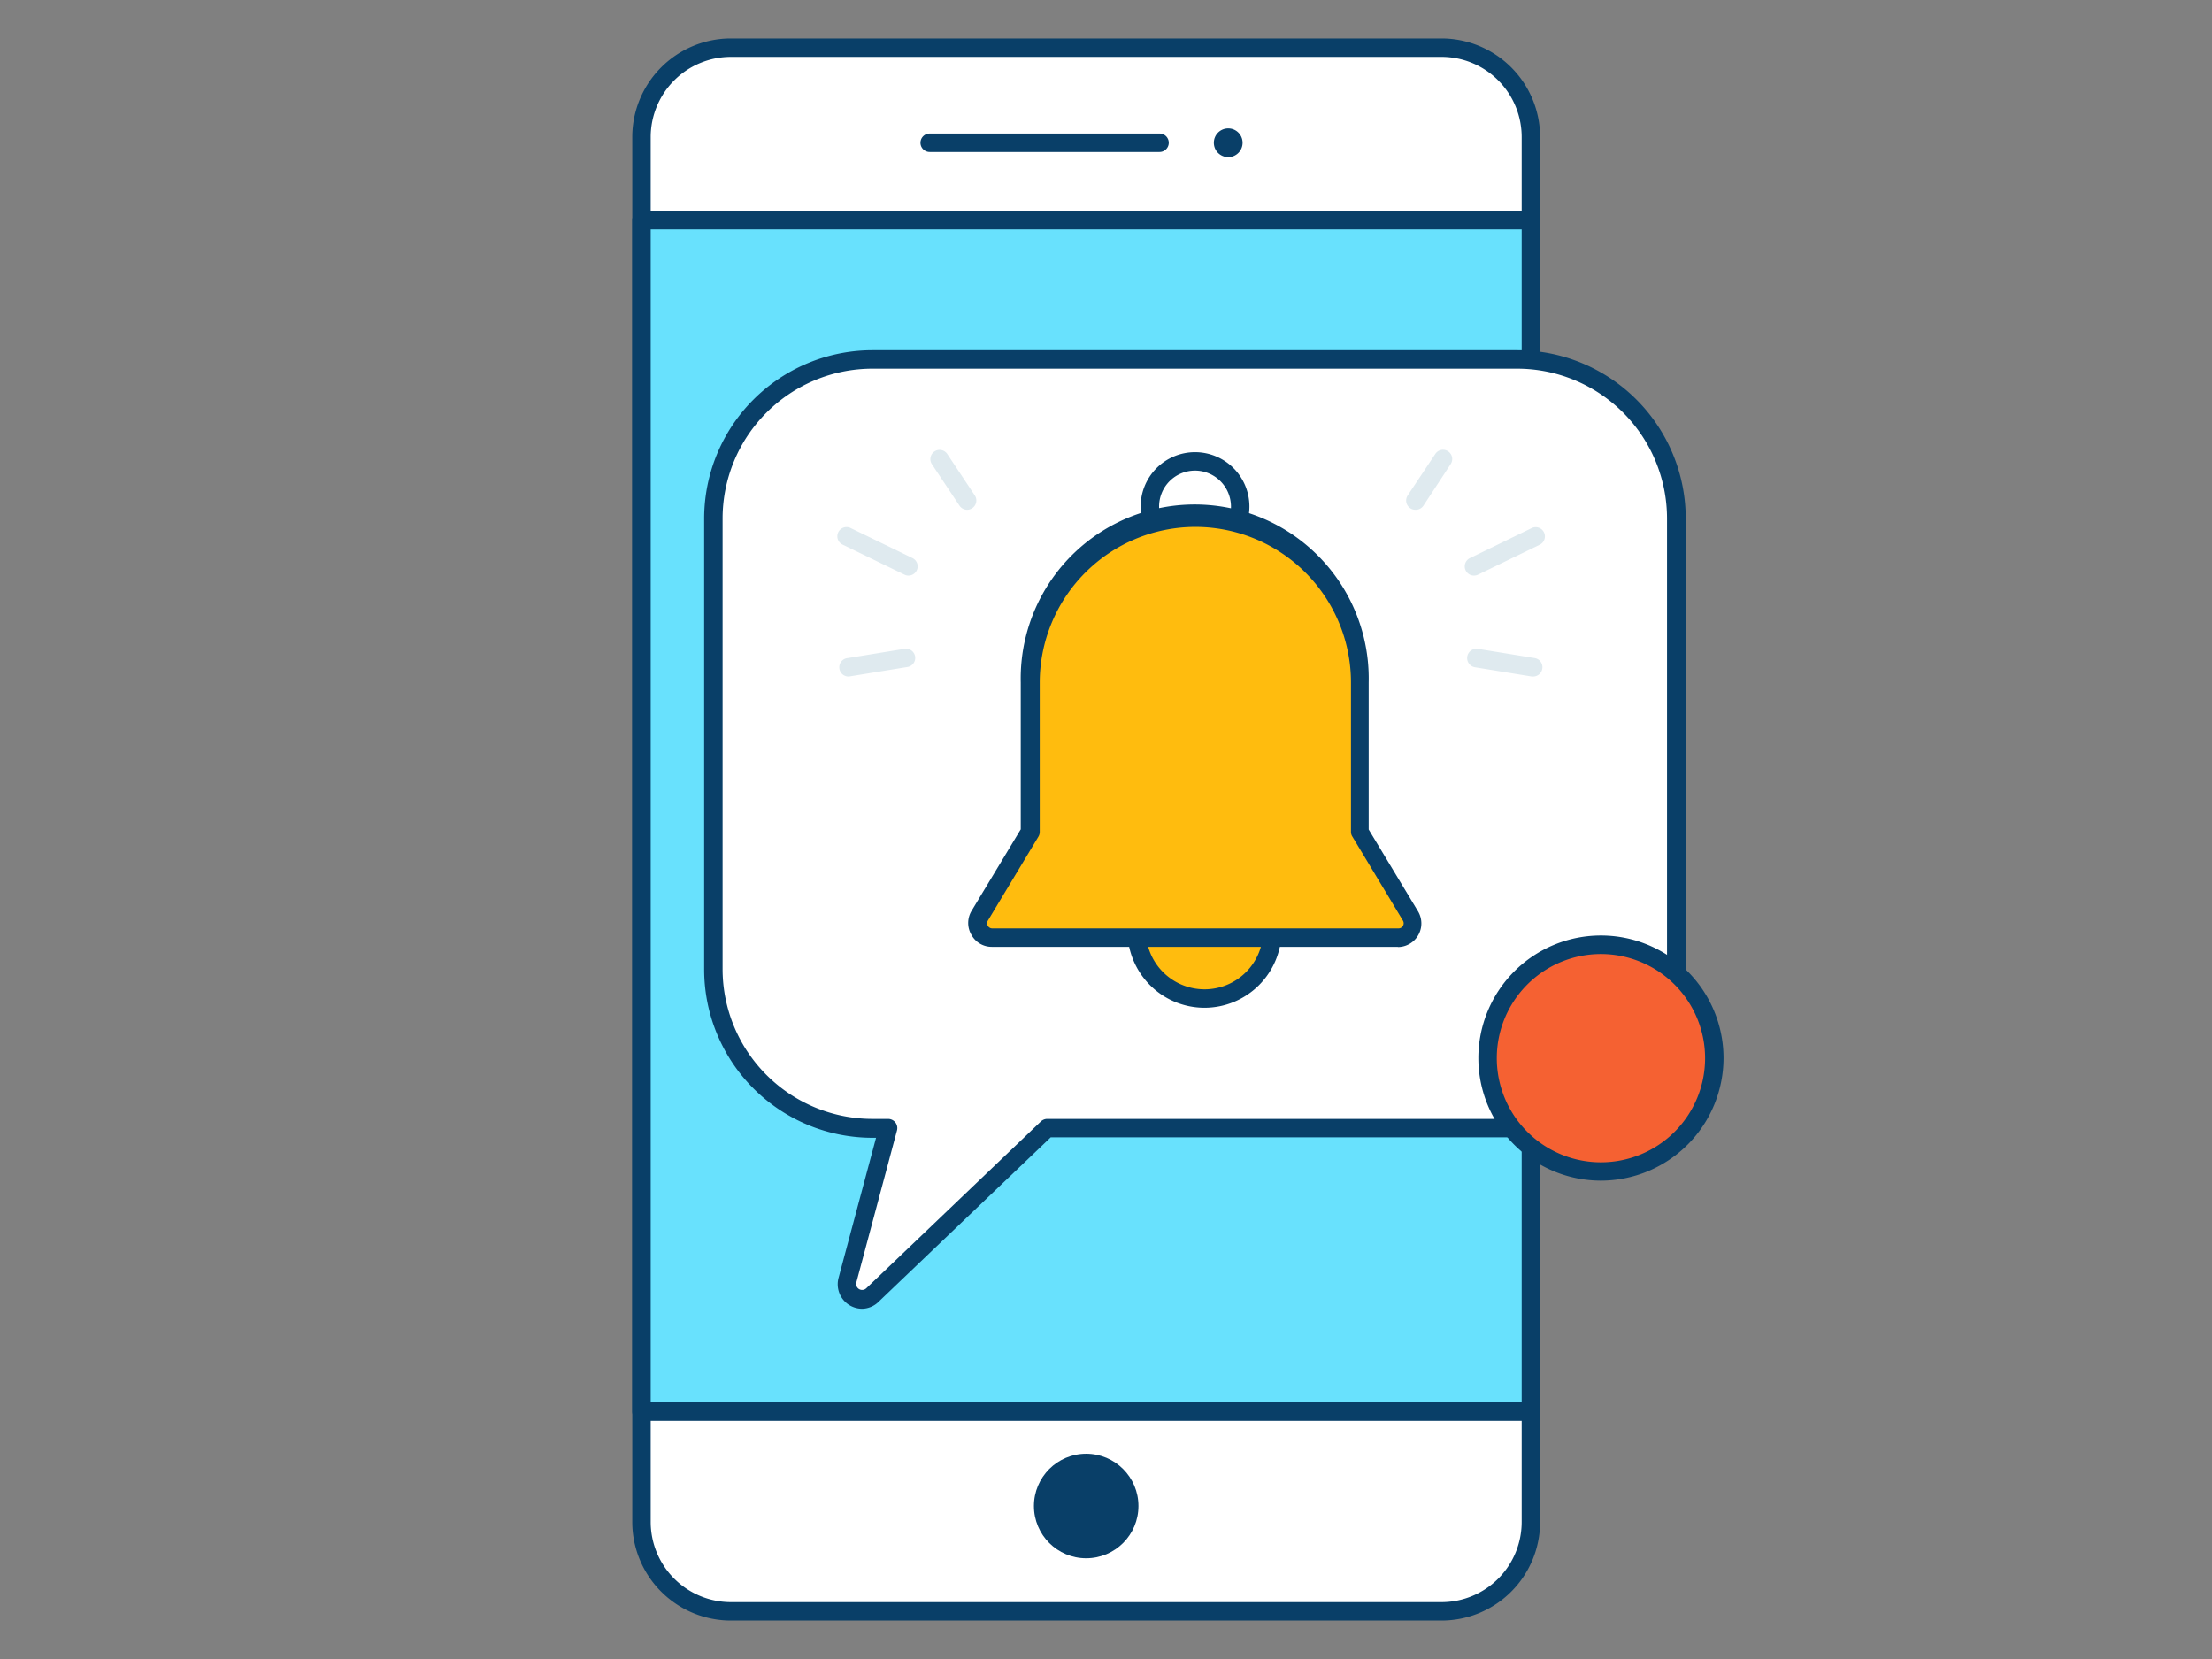 <svg viewBox="80 60 240 180" xmlns="http://www.w3.org/2000/svg"><rect x="80" y="60" width="240" height="180" fill="#808080" stroke="none"/><path d="m246.1 74.87v150.26a9.69 9.69 0 0 1 -9.69 9.7h-77.11a9.7 9.7 0 0 1 -9.7-9.7v-150.26a9.7 9.7 0 0 1 9.7-9.7h77.11a9.69 9.69 0 0 1 9.69 9.7z" fill="#fff"/><path d="m236.41 235.83h-77.11a10.71 10.71 0 0 1 -10.7-10.7v-150.26a10.71 10.71 0 0 1 10.7-10.7h77.11a10.71 10.71 0 0 1 10.69 10.7v150.26a10.71 10.71 0 0 1 -10.69 10.7zm-77.11-169.66a8.71 8.71 0 0 0 -8.7 8.7v150.26a8.71 8.71 0 0 0 8.7 8.7h77.11a8.7 8.7 0 0 0 8.69-8.7v-150.26a8.7 8.7 0 0 0 -8.69-8.7z" fill="#093f68"/><path d="m149.6 83.88h96.5v129.28h-96.5z" fill="#68e1fd"/><path d="m246.1 214.16h-96.5a1 1 0 0 1 -1-1v-129.28a1 1 0 0 1 1-1h96.5a1 1 0 0 1 1 1v129.28a1 1 0 0 1 -1 1zm-95.5-2h94.5v-127.28h-94.5z" fill="#093f68"/><circle cx="213.26" cy="75.49" fill="#093f68" r="1.56"/><path d="m205.81 76.49h-24.94a1 1 0 0 1 0-2h24.94a1 1 0 0 1 0 2z" fill="#093f68"/><circle cx="197.85" cy="223.4" fill="#093f68" r="5.67"/><path d="m244.67 99h-70a17.25 17.25 0 0 0 -17.25 17.25v48.9a17.25 17.25 0 0 0 17.25 17.25h1.7l-4.37 16.49a1.65 1.65 0 0 0 2.74 1.62l18.93-18.09h51a17.25 17.25 0 0 0 17.25-17.25v-48.9a17.26 17.26 0 0 0 -17.25-17.27z" fill="#fff"/><path d="m173.55 202a2.66 2.66 0 0 1 -2.57-3.34l4.07-15.21h-.4a18.27 18.27 0 0 1 -18.25-18.25v-48.9a18.27 18.27 0 0 1 18.25-18.3h70a18.27 18.27 0 0 1 18.25 18.25v48.9a18.27 18.27 0 0 1 -18.25 18.25h-50.65l-18.64 17.81a2.62 2.62 0 0 1 -1.81.79zm1.1-102a16.27 16.27 0 0 0 -16.25 16.25v48.9a16.27 16.27 0 0 0 16.25 16.25h1.7a1 1 0 0 1 .8.39 1 1 0 0 1 .17.87l-4.4 16.46a.65.65 0 0 0 1.08.65l18.93-18.09a1 1 0 0 1 .69-.28h51a16.27 16.27 0 0 0 16.25-16.25v-48.9a16.27 16.27 0 0 0 -16.2-16.25z" fill="#093f68"/><path d="m209.66 120.86a5.9 5.9 0 1 1 5.9-5.9 5.91 5.91 0 0 1 -5.9 5.9zm0-9.8a3.9 3.9 0 1 0 3.9 3.9 3.91 3.91 0 0 0 -3.9-3.9z" fill="#093f68"/><circle cx="210.7" cy="160.98" fill="#ffbc0e" r="7.36"/><path d="m210.7 169.34a8.36 8.36 0 1 1 8.35-8.36 8.37 8.37 0 0 1 -8.35 8.36zm0-14.72a6.36 6.36 0 1 0 6.35 6.36 6.37 6.37 0 0 0 -6.35-6.36z" fill="#093f68"/><path d="m233 159.37-5.5-9.11v-16.21a17.87 17.87 0 0 0 -17.87-17.88 17.88 17.88 0 0 0 -17.88 17.88v16.21l-5.49 9.11a1.55 1.55 0 0 0 1.33 2.36h44.07a1.56 1.56 0 0 0 1.34-2.36z" fill="#ffbc0e"/><path d="m231.69 162.73h-44.07a2.5 2.5 0 0 1 -2.22-1.3 2.54 2.54 0 0 1 0-2.58l5.35-8.87v-15.93a18.88 18.88 0 1 1 37.75 0v15.95l5.35 8.87a2.56 2.56 0 0 1 -2.19 3.88zm-22-45.56a16.9 16.9 0 0 0 -16.88 16.88v16.21a1 1 0 0 1 -.14.51l-5.49 9.12a.52.52 0 0 0 0 .56.55.55 0 0 0 .48.28h44.07a.56.56 0 0 0 .49-.28.55.55 0 0 0 0-.56l-5.49-9.12a.92.92 0 0 1 -.15-.51v-16.21a16.89 16.89 0 0 0 -16.92-16.88z" fill="#093f68"/><circle cx="253.71" cy="174.8" fill="#f56132" r="12.3"/><path d="m253.71 188.1a13.3 13.3 0 1 1 13.29-13.3 13.32 13.32 0 0 1 -13.29 13.3zm0-24.59a11.3 11.3 0 1 0 11.29 11.29 11.31 11.31 0 0 0 -11.29-11.29z" fill="#093f68"/><g fill="#dfeaef"><path d="m239.93 122.45a1 1 0 0 1 -.91-.57 1 1 0 0 1 .47-1.33l6.69-3.25a1 1 0 0 1 .88 1.8l-6.7 3.25a1 1 0 0 1 -.43.1z"/><path d="m246.35 133.4h-.16l-6.15-1a1 1 0 0 1 .31-2l6.15 1a1 1 0 0 1 .84 1.14 1 1 0 0 1 -.99.86z"/><path d="m233.56 115.31a1 1 0 0 1 -.55-.17 1 1 0 0 1 -.28-1.38l3-4.51a1 1 0 0 1 1.39-.28 1 1 0 0 1 .28 1.38l-2.95 4.5a1 1 0 0 1 -.89.46z"/><path d="m178.57 122.45a.94.94 0 0 1 -.43-.1l-5.32-2.58-1.38-.67a1 1 0 1 1 .87-1.8l1.38.67 5.31 2.58a1 1 0 0 1 -.43 1.9z"/><path d="m172.14 133.4a1 1 0 0 1 -.15-2l6.15-1a1 1 0 0 1 1.15.83 1 1 0 0 1 -.84 1.14l-6.15 1z"/><path d="m184.93 115.31a1 1 0 0 1 -.83-.45l-3-4.51a1 1 0 0 1 1.67-1.1l3 4.51a1 1 0 0 1 -.29 1.38 1 1 0 0 1 -.55.17z"/></g></svg>